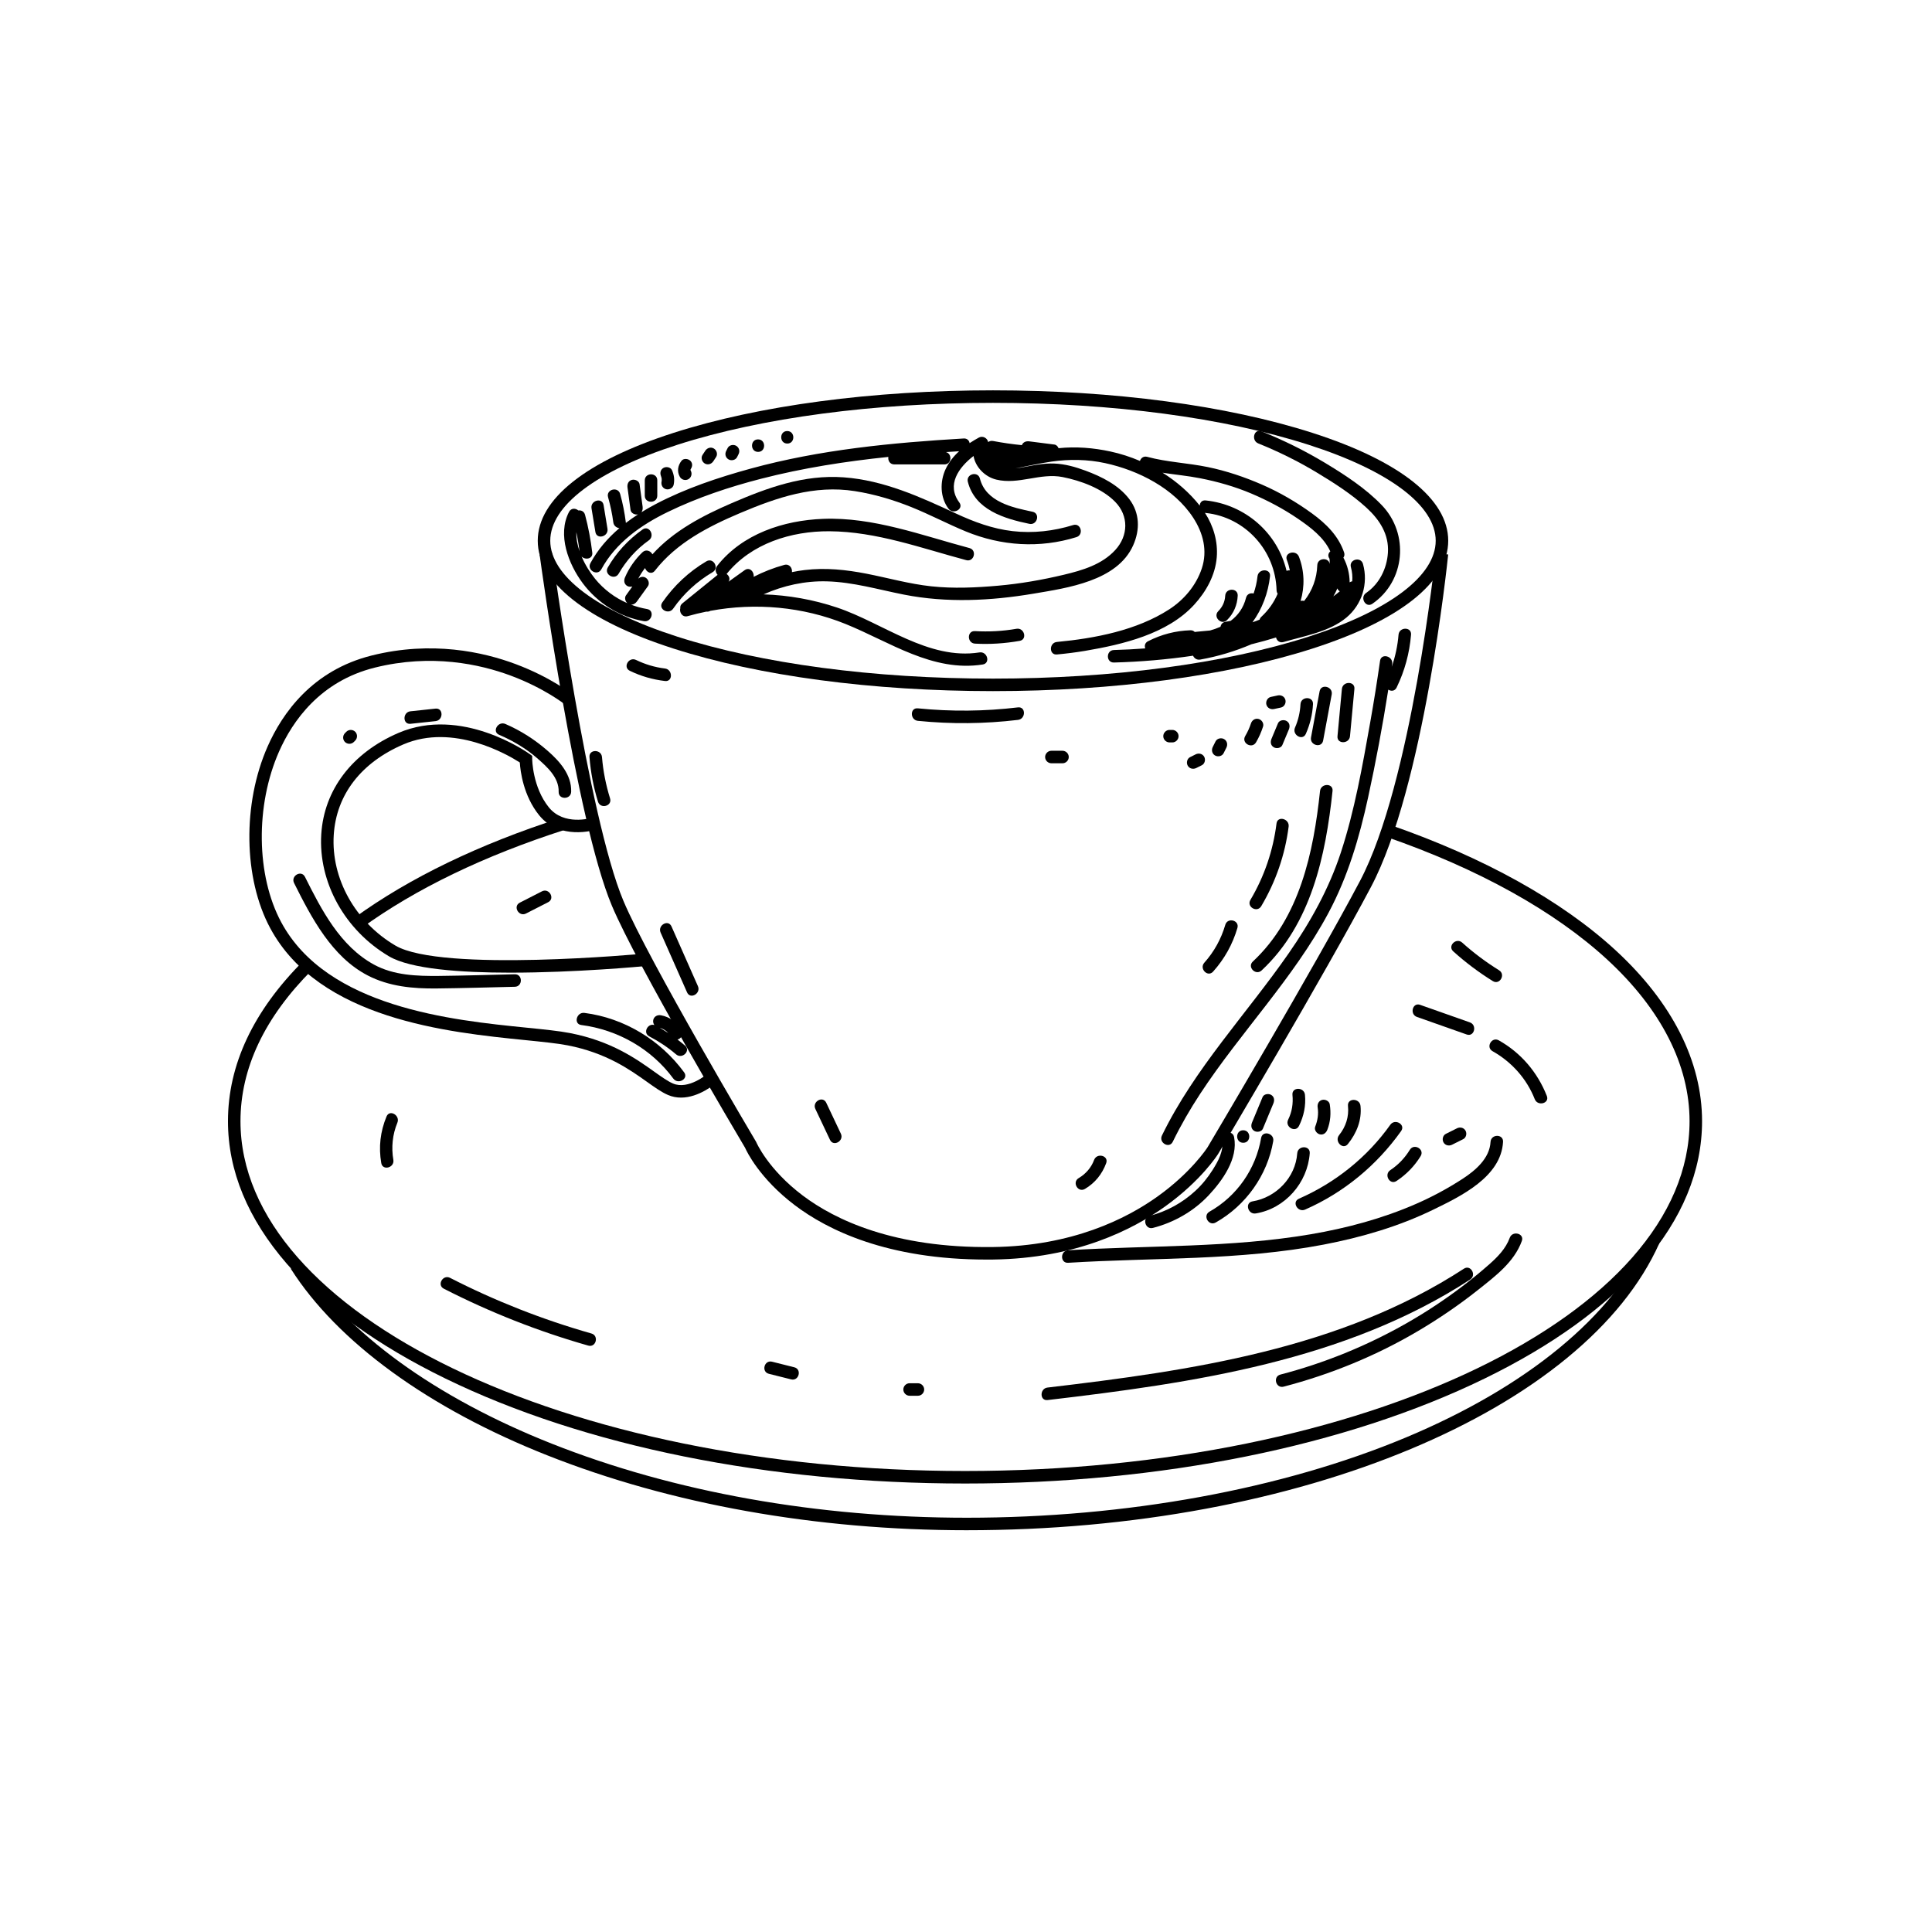 <?xml version="1.0" encoding="UTF-8"?>
<svg xmlns="http://www.w3.org/2000/svg" id="Calque_1" version="1.1" viewBox="0 0 2400 2400">
  <g>
    <path d="M449.75,1152.39c66.87-48.41,151.59-89.29,251.78-121.53l-4.76-14.8c-101.76,32.74-187.93,74.37-256.14,123.74l9.12,12.59h0Z"></path>
    <g>
      <path d="M1198.77,1842.88c243.65,0,472.83-46.29,645.33-130.34,84.32-41.08,150.6-89.02,197.02-142.49,48.6-55.98,73.24-115.63,73.24-177.26,0-74.07-37.02-147.38-107.06-211.99-67.01-61.81-164.21-115.85-281.08-156.26l-5.08,14.69c114.87,39.72,210.18,92.62,275.63,152.99,66.77,61.59,102.06,130.94,102.06,200.57,0,239.6-403.76,434.54-900.05,434.54s-900.05-194.92-900.05-434.52c0-65.73,29.95-128.99,89.02-188.05l-10.99-11c-62.09,62.07-93.57,129.04-93.57,199.03,0,61.64,24.64,121.27,73.24,177.26,46.41,53.46,112.69,101.4,197.01,142.49,172.51,84.05,401.69,130.34,645.33,130.34h0Z"></path>
      <path d="M1201.13,1900.91c102.01,0,201.97-9,297.13-26.75,92.04-17.17,177.56-42.12,254.18-74.14,76.12-31.82,141.27-69.72,193.62-112.63,53.67-43.98,92.41-92.04,115.15-142.84l-14.18-6.35c-43.27,96.64-150.02,184.54-300.59,247.49-153.77,64.28-347.43,99.69-545.31,99.69-185.47,0-363.84-31.83-515.84-92.05-144.34-57.19-254.78-137.3-310.95-225.59l-13.11,8.34c57.92,91.02,170.98,173.31,318.35,231.69,153.81,60.94,334.16,93.15,521.56,93.15h0Z"></path>
    </g>
  </g>
  <g>
    <path d="M836.76,805.72c-108.82-34.93-168.75-82.52-168.75-134.01s59.93-99.07,168.75-134.01c106.09-34.06,247-52.81,396.76-52.81s290.67,18.75,396.76,52.81c108.82,34.93,168.75,82.52,168.75,134.01s-59.93,99.07-168.75,134.01c-106.09,34.06-247,52.81-396.76,52.81s-290.67-18.75-396.76-52.81ZM841.51,552.51c-100.39,32.22-157.96,75.67-157.96,119.21s57.58,86.98,157.96,119.21c104.6,33.58,243.81,52.07,392.01,52.07s287.41-18.49,392-52.07c100.39-32.23,157.96-75.67,157.96-119.21s-57.58-86.98-157.96-119.21c-104.6-33.58-243.81-52.07-392-52.07s-287.41,18.49-392.01,52.07h0Z"></path>
    <path d="M1225.56,1564.69c2.66,0,5.34-.02,8.05-.05,102.69-1.32,173.1-36.73,214.09-66.19,44.66-32.11,64.72-63.72,65.55-65.05l.09-.15c1.32-2.23,132.78-223.6,189.85-331.66,65.57-124.15,94.59-401.07,95.79-412.8l-15.46-1.59c-.29,2.84-29.92,285.65-94.07,407.13-56.42,106.82-185.98,325.12-189.4,330.88-.94,1.46-20.47,31.34-62.06,61.08-39.1,27.97-106.33,61.56-204.58,62.82-122.91,1.57-196.26-33.9-236.16-63.94-43.07-32.43-57.5-65.67-57.65-66.01l-.48-.96c-1.33-2.24-133.2-224.44-164.68-299.09-43.77-103.81-88.26-428.89-88.7-432.17l-15.4,2.09c1.82,13.45,45.22,330.41,89.78,436.11,31.51,74.73,157.1,286.62,165.39,300.57,2.15,4.83,18.04,38.16,61.46,71.16,40.99,31.14,115.43,67.81,238.57,67.81h0Z"></path>
    <path d="M633.96,1208.27c81.02,0,162.77-7.68,168.71-8.25l-1.48-15.47c-2.52.24-252.89,23.76-310.05-9.95-49.92-29.44-79.96-83.38-76.55-137.41,3.14-49.85,33.83-89.78,86.4-112.42,62.08-26.74,129.66,12.73,144.74,22.41.71,11.08,4.45,41.36,24.01,65.55,25.47,31.48,68.47,18.53,70.29,17.96l-4.61-14.84c-1.41.43-34.82,10.32-53.6-12.89-20.37-25.18-20.71-59.71-20.71-60.05l-.02-3.97-3.23-2.33c-3.43-2.46-84.85-59.76-163.01-26.1-57.37,24.71-92.27,70.53-95.76,125.71-3.78,59.81,29.26,119.39,84.18,151.77,26.69,15.75,88.5,20.28,150.71,20.28h0Z"></path>
    <path d="M845.93,1363.49c22.58,0,42.39-17.17,43.41-18.07l-10.27-11.66c-.22.2-23.79,20.48-43.09,12.21-6.52-2.8-14.25-8.3-23.2-14.67-22.54-16.05-53.41-38.02-104.73-47.98-13.57-2.64-32.29-4.53-53.96-6.71-92.63-9.33-247.67-24.95-304.75-131-31.17-57.92-32.27-145.12-2.66-212.09,16.9-38.21,51.23-87.3,118.87-104.17,70.43-17.56,130.78-4.27,169.01,9.97,41.65,15.52,66.9,35.52,67.15,35.72l9.73-12.12c-1.08-.87-27.06-21.53-70.87-37.95-40.4-15.14-104.21-29.29-178.77-10.7-73.74,18.39-111.03,71.58-129.32,112.96-31.42,71.05-30.11,163.89,3.19,225.74,61,113.32,221.17,129.45,316.88,139.1,21.29,2.15,39.67,4,52.55,6.49,48.02,9.33,77.29,30.17,98.68,45.39,9.68,6.89,18.04,12.84,26.09,16.29,5.37,2.3,10.8,3.24,16.08,3.24h-.02Z"></path>
    <path d="M1566.99,535.79c27.37,11.03,53.77,24.02,79.06,39.25,24.77,14.91,50.51,31.7,70.61,52.66,34.1,35.55,29.1,94.23-11.91,122.36-8.26,5.67-15.92-7.86-7.7-13.5,16.45-11.28,25.78-30.26,27.07-49.91,1.49-22.82-10.28-40.92-26.51-55.82-18.53-17-40.5-30.98-61.98-43.92-23.16-13.94-47.5-25.98-72.56-36.07-9.18-3.7-5.35-18.78,3.92-15.04h0Z"></path>
    <path d="M723.94,724.56c18.33,24.5,45.69,41.95,75.95,47.05,9.79,1.65,13.82-13.37,3.92-15.04-6.86-1.15-13.54-3-19.98-5.44,2.82.16,5.48-1.38,7.27-3.85,4.58-6.35,9.16-12.7,13.74-19.05,2.48-3.44.55-8.66-2.84-10.62-3.28-1.9-6.71-1.03-9.2,1.28,2.45-4.69,5.25-9.11,8.5-13.24,1.75,5.19,8.07,8.61,12.24,3.25,26.84-34.54,66.24-54.76,105.74-71.51,45.76-19.41,92.25-35.23,142.62-27.31,24.21,3.81,47.78,10.82,70.49,19.96,22.84,9.19,44.61,20.76,67.37,30.14,43.95,18.1,91.84,21.26,137.4,7.07,9.55-2.97,5.56-18-4.02-15.01-24.27,7.55-49.87,10.45-75.18,7.55-24.86-2.85-47.99-11.42-70.56-21.92-44.46-20.7-89.63-41.27-139.27-44.9-49.33-3.62-94.53,12.77-139.12,32.03-36.03,15.56-71.98,34.26-98.55,63.6-2.15-4.23-8-6.79-12.44-2.5-9.21,8.92-16.59,19.43-21.64,31.22-1.67,3.89-1.15,8.3,2.84,10.62,1.78,1.03,4.19,1.23,6.32.64-2.63,3.65-5.26,7.3-7.89,10.95-2.2,3.04-.93,7.47,1.73,9.8-15.48-6.69-29.29-17-40.09-30.25-6.08-7.47-12.3-17.2-16.8-27.71,4.6,4.61,14.21,3.02,13.26-4.89-1.92-15.86-4.83-31.47-8.97-46.91-1.18-4.38-4.88-5.95-8.36-5.47-3.39-2.9-8.9-3.27-11.55,1.81-14.8,28.36-.67,64.92,17.08,88.65h-.02ZM715.95,661.11c1.65,7.85,3,15.76,4.02,23.74-2.7-7.85-4.28-15.96-4.02-23.74Z"></path>
    <path d="M1217.29,594.5c7.35,28.88,40.21,36,65.39,41.21,9.84,2.04,5.85,17.06-3.92,15.04-31.14-6.44-67.6-17.32-76.48-52.23-2.47-9.72,12.54-13.75,15.01-4.02h0Z"></path>
    <path d="M1211.06,783.99c17.31.97,34.5.11,51.59-2.89,9.8-1.72,13.9,13.27,4.02,15.01-18.4,3.23-36.87,4.47-55.52,3.43-9.98-.56-10.09-16.11-.08-15.54h0Z"></path>
    <path d="M1513.42,759.16c5.17-5.17,8.22-11.72,8.57-19.05.47-9.99,16.01-10.1,15.54-.08-.54,11.52-5.02,22.03-13.2,30.21-7.08,7.08-18.01-3.97-10.91-11.07h0Z"></path>
    <path d="M755.02,704.91c10.9-18.86,25.49-34.57,43.24-47.16,8.16-5.8,15.81,7.74,7.69,13.5-15.45,10.97-28,25.05-37.47,41.44-5.02,8.67-18.48.91-13.46-7.77Z"></path>
    <path d="M747,707.19c17.96-33.05,49.39-55.11,82.59-71.22,36.88-17.91,76.26-31.06,115.91-41.26,51.93-13.37,104.83-21.59,158.05-27.11-.73,4.32,1.74,9.31,7.43,9.31h62.17c9.31,0,9.91-13.42,1.87-15.31,5.47-.36,10.95-.72,16.42-1.05-6.9,6.29-12.77,13.59-16.8,22.28-7.22,15.59-6.88,35.02,3.57,49.06,5.92,7.95,19.47.32,13.5-7.69-16.31-21.9-.8-43.55,17.65-57.75,2.35,13.74,14.05,25.91,28.31,29.34,27.77,6.68,54.57-8.69,82.43-3.16,22.35,4.44,48.87,14.06,65.2,30.76,16.95,17.33,16.53,42,.09,59.89-16.61,18.08-40.69,25.16-63.86,30.69-26.9,6.42-54.22,11.17-81.79,13.61-27.48,2.43-55.48,3.71-82.98.75-27.18-2.92-53.5-10.4-80.26-15.65-25.47-4.98-50.92-7.66-76.8-4.57-5.36.64-10.67,1.52-15.92,2.6.7-4.96-3.19-10.7-9.49-8.98-13.25,3.63-25.99,8.62-38.12,14.84,1.04-5.99-4.84-12.69-11.06-8.34-6.75,4.72-13.43,9.52-20.08,14.37,2.32-3.36.7-7.38-2.41-9.59,30.57-37.93,80.24-53.35,127.71-53.06,58.46.36,114.2,21.03,170.03,35.91,9.68,2.58,13.61-12.46,3.92-15.04-59.25-15.78-119.5-38.69-181.77-36.28-49.23,1.9-100.24,18.57-131.66,58.45-2.96,3.76-1.95,8.31.58,11.12-14.58,11.8-29.17,23.6-43.74,35.4-2.19,1.77-2.9,3.91-2.61,5.94-1.45,5.17,2.53,11.86,9.24,9.95,7.63-2.18,15.35-4.04,23.12-5.62,1.61.21,3.32-.06,4.94-.96,56.07-10.41,114.87-5.17,167.94,16.29,54.98,22.24,108.25,60.14,170.45,50.36,9.91-1.56,5.78-16.55-4.02-15.01-63.52,9.99-119.76-36.57-177-55.75-29.52-9.89-60.29-15.34-91.19-16.36,24.61-11.01,51.55-16.89,78.57-16.16,32.64.88,63.89,10.18,95.71,16.46,53.13,10.49,107.88,7.79,161.07-1.18,41.93-7.07,104-15.65,123.75-60.01,8.6-19.29,8.3-40.14-4.79-57.41-13.26-17.48-34.24-27.87-54.38-35.36-12.5-4.65-25.67-8.38-39.08-8.86-12.23-.43-23.91,1.84-35.86,4.08-3.78.71-7.91,1.48-12.13,1.98,14.96-2.84,29.81-6.3,44.93-8.48,22.02-3.18,44.68-2.8,66.46,1.9,41.34,8.93,85.8,31.46,109.49,67.91,12.35,18.99,17.96,40.94,10.59,63.02-7.03,21.09-22.02,38.85-40.61,50.85-40.41,26.09-92.2,35.92-139.37,40.39-9.88.93-9.92,16.49.09,15.54,11.65-1.11,23.3-2.52,34.85-4.48,46.69-7.92,102.28-20.89,135.62-57.35,14.88-16.27,26.2-36.59,28.03-58.91,1.6-19.55-4.1-38.89-14.69-55.25.32.07.62.16.96.2,49.27,5.21,86.74,46.78,88.03,96.03.05,1.73.57,3.14,1.37,4.27-4.55,10.79-11.47,20.52-20.23,28.63-1.2,1.11-1.91,2.33-2.23,3.57-2.91,1.2-5.85,2.31-8.84,3.31,12.09-16.72,19.45-36.22,21.79-57.16,1.11-9.94-14.44-9.78-15.55.08-.81,7.34-2.46,14.47-4.84,21.33-3.77-1-8.17.43-9.41,5.32-3.21,12.68-10.1,21.93-19.11,28.66-2.37.43-4.74.87-7.1,1.31-2.95.55-4.98,3.18-5.55,6.03-4.1,1.84-8.43,3.35-12.88,4.61-6.02.63-12.02,1.16-17.92,1.69-.39.03-.73.13-1.09.21-1.25-1.36-3.08-2.24-5.53-2.16-18.49.61-36.07,5.18-52.54,13.6-3.94,2.01-4.64,5.74-3.44,8.91-12.96.98-25.95,1.67-38.96,2.01-10,.27-9.96,15.82.08,15.54,32.84-.89,65.69-3.68,98.23-8.48,1.41,3.14,4.61,5.58,8.9,4.82,22.02-3.9,43.34-10.35,63.69-19.05.46-.11.92-.21,1.37-.33,9.74-2.42,19.49-5.09,29.14-8.08.92,3.86,4.37,7.07,9.28,5.64,25.81-7.51,56.85-12.63,78.09-30.33,19.49-16.23,27.44-42.2,20.64-66.62-2.69-9.65-17.7-5.64-15.01,4.02,1.63,5.83,2.13,11.76,1.64,17.54-1.08.13-2.16.54-3.2,1.26-.1-10.78-2.76-21.26-7.79-30.73,1.26-1.61,1.77-3.82.87-6.45-7.07-20.69-22.44-35.76-39.78-48.37-19.36-14.08-40.16-26.25-62.12-35.8-21.76-9.46-44.31-17.12-67.58-21.88-24.86-5.1-50.48-6.04-75.03-12.66-4.62-1.25-7.93,1.54-9.07,5.08-11.89-5.07-24.21-9.04-36.67-11.73-21.09-4.56-42.95-6.35-64.46-4.1-.89-2.28-2.7-4.2-5.16-4.52-10.41-1.32-20.82-2.65-31.24-3.97-3.91-.5-7.71.89-9.16,4.71-11.95-1.19-23.84-2.89-35.68-5.15-2.47-.47-4.57.13-6.18,1.34-.85-4.79-6.59-8.33-11.57-5.59-3.89,2.13-7.74,4.42-11.47,6.9-.59-3.27-3.05-6.04-7.39-5.78-88.95,5.25-178.63,13.83-264.82,37.48-40.2,11.03-80.72,24.57-117.73,44.01-6.04,3.18-11.99,6.56-17.8,10.16,1.41-1.86,1.88-4.38,1.53-6.92-1.26-9.27-2.51-18.55-3.77-27.82-.57-4.2-5.81-6.49-9.52-5.49-4.48,1.2-6.06,5.32-5.49,9.52,1.26,9.27,2.51,18.55,3.77,27.82.56,4.13,5.62,6.4,9.31,5.54-5.18,3.35-10.23,6.87-15.11,10.6,0-.28-.03-.58-.07-.88-1.53-11.9-3.78-23.59-7.03-35.14-2.72-9.65-17.73-5.64-15.01,4.02,2.88,10.25,5.14,20.64,6.5,31.21.57,4.42,4.04,6.85,7.58,7.28-14.33,12.22-26.77,26.48-35.96,43.4-4.78,8.79,8.67,16.58,13.46,7.77l.02-.02ZM1656.34,740.82c1.89-3.2,3.57-6.51,4.99-9.92.54,1.66,1.65,2.85,3.03,3.61-2.61,2.19-5.29,4.29-8.02,6.31h0ZM1444.19,587.23c15.38,2.41,30.94,3.8,46.24,6.79,21.87,4.27,43.55,10.4,64.09,19.11,20.27,8.6,39.85,18.94,58.03,31.39,15.58,10.67,31.93,22.93,40,40.42-2.43,2.13-3.47,5.51-1.07,9.01.04.06.07.11.1.17.19,2.2.26,4.38.24,6.55-1.13-8.55-15.14-8-15.45,1.51-.55,16.35-6.19,31.66-16.31,44.32-1.41-.39-2.93-.41-4.42.04,5.31-17.87,4.82-37.13-2.03-54.9-3.57-9.26-18.62-5.33-15.01,4.02,1.63,4.22,2.84,8.51,3.68,12.83-1.35-.11-2.77.09-4.08.59-11.23-46.82-50.88-82.18-100.48-87.44-4.75-.51-7.17,2.78-7.36,6.46-12.76-16.12-28.58-29.85-46.17-40.87h0Z"></path>
    <path d="M822.78,748.32c14.5-20.87,32.86-38.13,54.76-51.05,8.63-5.1,16.34,8.41,7.69,13.5-19.45,11.48-36.1,26.75-49,45.32-5.67,8.17-19.18.47-13.45-7.77h0Z"></path>
    <path d="M790.12,819.82c11.3,5.47,23.39,9.12,35.88,10.61,9.84,1.17,10.01,16.72.08,15.54-15.38-1.82-29.78-5.93-43.73-12.7-9.03-4.38-1.19-17.8,7.77-13.45h0Z"></path>
    <path d="M1140.16,879.92c41.42,4.16,83.05,3.76,124.37-1.19,9.96-1.19,9.91,14.37.08,15.54-41.33,4.95-82.96,5.35-124.37,1.19-9.89-1-10.04-16.54-.09-15.54h0Z"></path>
    <path d="M1443.41,1410.56c40.46-83.16,104.9-150.73,157.29-226.08,27.03-38.88,50.09-80.19,64.91-125.3,17.18-52.33,26.86-107.58,36.5-161.71,4.53-25.45,8.58-50.99,12.25-76.59,1.42-9.93,16.45-5.88,15.04,3.91-.17,1.18-.35,2.35-.52,3.52,4.44-12.84,7.31-26.17,8.43-39.8.82-9.93,16.37-10.06,15.54-.08-1.9,22.99-7.84,44.86-17.9,65.62-2.27,4.68-6.98,4.82-10.37,2.62-7.06,44.87-15.41,89.53-25.07,133.91-10.87,49.94-25.11,98.32-49.3,143.55-43.47,81.25-108.93,147.88-159.28,224.59-12.57,19.15-24.05,39-34.07,59.6-4.39,9.02-17.81,1.19-13.45-7.77h.02Z"></path>
    <path d="M1556.32,1194.45c58.37-54.49,75.36-135.55,83.47-211.81,1.05-9.87,16.61-10.03,15.54-.08-8.56,80.42-26.52,165.47-88.11,222.96-7.3,6.82-18.26-4.21-10.91-11.07h0Z"></path>
    <path d="M1496.05,1195.9c12.19-13.64,20.92-29.5,26.05-47.05,2.81-9.62,17.85-5.7,15.04,3.91-5.93,20.29-16.1,38.46-30.18,54.21-6.68,7.47-17.57-3.63-10.91-11.08h0Z"></path>
    <path d="M834.15,1150.82c10.94,24.75,21.88,49.49,32.83,74.24,4.01,9.07-9.44,16.88-13.5,7.7-10.94-24.75-21.88-49.49-32.83-74.24-4.01-9.06,9.44-16.88,13.5-7.69h0Z"></path>
    <path d="M1026.38,1369.87c6.06,12.8,12.11,25.59,18.17,38.38,4.26,8.99-9.2,16.78-13.5,7.69-6.06-12.79-12.11-25.59-18.17-38.38-4.26-8.99,9.2-16.78,13.5-7.7h0Z"></path>
    <path d="M1306.02,932.63h13.82c4.24,0,7.79,3.48,7.81,7.73.02,4.22-3.5,7.81-7.73,7.81h-13.82c-4.24,0-7.79-3.48-7.81-7.73-.02-4.22,3.5-7.81,7.73-7.81Z"></path>
    <path d="M1452.8,906.72h3.45c4.23,0,7.79,3.48,7.81,7.73.02,4.22-3.5,7.81-7.73,7.81h-3.45c-4.24,0-7.79-3.48-7.81-7.73-.02-4.22,3.5-7.81,7.73-7.81h0Z"></path>
    <path d="M1578.65,865.75l8.6-1.86c4.14-.89,8.38,1.26,9.52,5.5,1.06,3.93-1.35,8.63-5.49,9.52l-8.61,1.86c-4.14.89-8.38-1.26-9.52-5.49-1.05-3.94,1.35-8.63,5.5-9.52h0Z"></path>
    <path d="M627.76,899.32c19.31,8.33,36.84,19.63,52.66,33.45,14.88,12.99,29.78,29.81,29.1,50.77-.32,10.01-15.87,10.1-15.54.09.58-17.79-14.46-31.07-26.8-41.85-13.97-12.19-30.21-21.69-47.19-29-9.2-3.97-1.32-17.38,7.77-13.46h0Z"></path>
    <path d="M509.89,883.59c10.36-1.11,20.73-2.21,31.09-3.32,9.99-1.07,9.94,14.49.08,15.54-10.36,1.11-20.73,2.21-31.09,3.32-9.99,1.07-9.94-14.49-.09-15.54h0Z"></path>
    <path d="M428.56,910.69c.58-.58,1.15-1.15,1.73-1.73,2.99-2.99,8.03-2.92,10.99.08,2.99,3.03,2.92,7.99-.08,10.99-.58.58-1.15,1.15-1.73,1.73-2.99,2.99-8.03,2.92-10.99-.08-2.99-3.03-2.92-7.99.08-10.99Z"></path>
    <path d="M378.83,1089.24c20.62,41.21,43.71,86.09,85.74,109.03,24.61,13.43,53.51,14.34,80.87,14.05,31.35-.33,62.69-1.36,94.03-2.05,10.05-.22,10.08,15.32.08,15.54-32.38.72-64.77,1.75-97.16,2.09-29.51.32-59.01-2.39-85.6-16.16-44.62-23.12-69.93-71.75-91.47-114.79-4.46-8.92,9.01-16.69,13.5-7.7h0Z"></path>
    <path d="M725.99,1258.26c49.63,6.41,94.32,33.68,123.87,73.85,5.93,8.06-7.62,15.69-13.5,7.69-27.14-36.9-69.02-60.65-114.27-66.5-9.94-1.29-5.87-16.31,3.92-15.04h0Z"></path>
    <path d="M806.53,1287.41c11.93,6.25,23.08,13.62,33.32,22.36,7.58,6.46,18.69-4.42,11.07-10.91-3.03-2.59-6.13-5.07-9.29-7.47,4.38-1.25,7.96-6.09,5.16-11.31-5.24-9.77-14.81-16.93-25.76-18.87-4.17-.73-8.34,1.22-9.48,5.56-.57,2.18-.02,4.67,1.3,6.57-8.2-2.56-14.7,9.67-6.3,14.06h0ZM830.15,1283.28c-3.46-2.27-6.99-4.43-10.6-6.47,4.21,1.16,7.79,3.32,10.6,6.47Z"></path>
    <path d="M749.8,627.41c1.61,9.8,3.22,19.61,4.83,29.41,1.61,9.8-13.38,13.92-15.01,4.02-1.61-9.8-3.22-19.61-4.83-29.41-1.61-9.8,13.38-13.92,15.01-4.02h0Z"></path>
    <path d="M816.51,596.72v18.99c0,10.04-15.54,10.1-15.54.08v-18.99c0-10.04,15.54-10.1,15.54-.09h0Z"></path>
    <path d="M821.66,593.13c.02.09-.86-2.39-.38-1.29-1.7-3.87-1.07-8.34,2.9-10.6,3.39-1.93,8.9-.99,10.6,2.9,2.58,5.86,3.37,11.7,2.07,18-.85,4.15-5.55,6.59-9.48,5.56-4.26-1.11-6.41-5.33-5.56-9.48.07-.37.13-.59.17-.73,0-.14.02-.32.03-.57.06-.83,0-1.67-.05-2.5.07,1.19-.32-1.38-.3-1.31h0Z"></path>
    <path d="M846.62,572.37c2.64-3.32,8.3-2.65,11,.08,3.24,3.29,2.55,7.68-.08,10.99.14-.18.24-.31.34-.42,0-.02.02-.02.02-.02.46-.55.2-.13-.06.3-.02.08-.04.13-.07.25,0,.2.03.44.06.65.02.05.02.09.04.14.05.09.1.18.18.33,2.1,3.67.77,8.51-2.9,10.6-3.68,2.09-8.49.77-10.6-2.9-3.84-6.69-2.54-14.17,2.09-20h0Z"></path>
    <path d="M872.69,565.17c1.14-1.74,2.28-3.47,3.41-5.21,2.32-3.54,6.79-5.05,10.62-2.84,3.51,2.02,5.17,7.07,2.84,10.62-1.14,1.74-2.28,3.47-3.41,5.21-2.32,3.54-6.79,5.06-10.62,2.84-3.51-2.03-5.17-7.07-2.84-10.62Z"></path>
    <path d="M902.16,560.07c.58-1.15,1.15-2.3,1.73-3.45,1.9-3.79,7.12-4.87,10.62-2.84,1.78,1.03,3.09,2.73,3.62,4.72.56,2.08.17,4.01-.77,5.89-.58,1.15-1.15,2.3-1.73,3.45-1.9,3.79-7.12,4.87-10.62,2.84-1.78-1.03-3.09-2.73-3.62-4.72-.56-2.08-.17-4.01.77-5.9h0Z"></path>
    <path d="M941.66,545.82c10.04,0,10.1,15.54.09,15.54s-10.1-15.54-.09-15.54Z"></path>
    <path d="M977.92,535.46c10.04,0,10.1,15.54.09,15.54s-10.1-15.54-.09-15.54Z"></path>
    <path d="M1666.95,855.9c.92-9.91,16.47-10.05,15.54-.08-1.82,19.56-3.64,39.12-5.47,58.68-.92,9.91-16.47,10.06-15.54.08,1.82-19.56,3.64-39.12,5.47-58.68h0Z"></path>
    <path d="M1628.6,916.04c3.55-19.09,7.09-38.17,10.65-57.25,1.83-9.88,16.86-5.87,15.04,3.92-3.55,19.09-7.1,38.17-10.65,57.25-1.83,9.88-16.86,5.87-15.04-3.92Z"></path>
    <path d="M1608.71,903.83c4.04-9.2,6.27-19.01,6.81-29.03.54-9.99,16.08-10.1,15.54-.08-.7,12.94-3.68,25.04-8.9,36.89-4.03,9.16-17.45,1.3-13.46-7.77h0Z"></path>
    <path d="M1579.53,917.7c2.68-6.41,5.36-12.83,8.04-19.24,1.64-3.92,7.3-4.76,10.62-2.84,4.02,2.32,4.48,6.71,2.84,10.62-2.68,6.41-5.36,12.83-8.04,19.24-1.64,3.92-7.3,4.76-10.62,2.84-4.02-2.32-4.48-6.71-2.84-10.62Z"></path>
    <path d="M1546.82,914.4c2.95-5.01,5.36-10.18,7.15-15.72,1.3-4.03,5.21-6.68,9.48-5.56,3.92,1.02,6.87,5.45,5.56,9.48-2.2,6.83-5.09,13.4-8.73,19.58-5.1,8.63-18.56.86-13.45-7.77h0Z"></path>
    <path d="M1506.55,927.88c1.15-2.3,2.3-4.61,3.45-6.9,1.9-3.79,7.12-4.87,10.62-2.84,3.83,2.21,4.74,6.83,2.84,10.62-1.15,2.3-2.3,4.61-3.45,6.9-1.9,3.79-7.11,4.87-10.62,2.84-3.83-2.21-4.74-6.83-2.84-10.62Z"></path>
    <path d="M1478.35,940.55c2.3-1.15,4.61-2.3,6.9-3.45,3.78-1.89,8.42-.93,10.6,2.9,2.01,3.53.89,8.71-2.9,10.6-2.3,1.15-4.61,2.3-6.9,3.45-3.78,1.89-8.42.93-10.6-2.9-2.01-3.52-.89-8.71,2.9-10.6Z"></path>
    <path d="M1553.3,1117.91c17.33-29.23,28.2-61.29,32.45-94.99,1.26-9.94,16.28-5.87,15.04,3.92-4.42,34.97-16.05,68.53-34.03,98.85-5.11,8.62-18.57.85-13.45-7.77h0Z"></path>
    <path d="M1340.02,1463.45c8.71-5.14,15.56-12.92,19.08-22.47,3.44-9.33,18.5-5.47,15.04,3.92-5,13.58-13.91,24.68-26.43,32.06-8.63,5.09-16.35-8.41-7.7-13.5h0Z"></path>
    <path d="M747.81,940.45c1.43,17.51,4.84,34.59,10.03,51.36,2.97,9.59-12.06,13.58-15.01,4.02-5.59-18.04-9.03-36.49-10.57-55.3-.81-10.02,14.73-10,15.54-.08h0Z"></path>
  </g>
  <path d="M1428.19,1510.34c21.36-5.51,40.54-16.12,56.76-31.04,8.34-7.68,15.44-16.51,21.5-26.08,6.64-10.51,14.09-23.88,11.57-36.68-1.93-9.79,13.07-13.87,15.01-4.02,5.25,26.65-14.37,53.96-31.68,72.43-18.49,19.72-43.04,33.69-69.13,40.41-9.71,2.5-13.74-12.51-4.02-15.01h0Z"></path>
  <path d="M1502.49,1505.16c34.12-19.27,57.5-52.95,64.12-91.51,1.7-9.9,16.72-5.88,15.04,3.92-7.29,42.45-34.02,79.94-71.47,101.09-8.71,4.92-16.45-8.56-7.69-13.5h0Z"></path>
  <path d="M1555.92,1492.38c29.37-4.83,53.4-29.63,55.55-59.69.71-9.95,16.26-10.08,15.54-.08-2.61,36.59-30.51,68.76-67.06,74.77-9.8,1.61-13.92-13.38-4.02-15.01Z"></path>
  <path d="M1326.81,1553.13c100.5-6.21,201.94-2.95,301.52-19.9,44.84-7.64,89.22-19.55,130.95-37.82,20.01-8.76,39.34-19.17,57.65-31.07,15.97-10.39,33.55-25.37,34.67-45.8.55-9.99,16.08-10.1,15.54-.09-2.37,43.55-52.5,67.56-86.55,84.17-43.03,20.99-89.42,34.48-136.33,43.47-104.53,20.03-211.6,16.05-317.37,22.59-10.03.62-10.03-14.93-.08-15.54h0Z"></path>
  <path d="M1613.52,1489.09c45.36-19.88,84.83-51.45,113.56-91.86,5.75-8.1,19.27-.4,13.46,7.77-30.3,42.64-71.35,76.58-119.32,97.6-9.07,3.97-16.89-9.47-7.69-13.5h0Z"></path>
  <path d="M1796.08,1408.52c4.61-2.3,9.21-4.61,13.82-6.9,3.78-1.89,8.42-.93,10.6,2.9,2.01,3.53.89,8.71-2.9,10.6-4.61,2.3-9.21,4.61-13.82,6.9-3.78,1.89-8.42.93-10.6-2.9-2.01-3.53-.89-8.71,2.9-10.6Z"></path>
  <path d="M480.17,1386.92c3.82-9.24,17.23-1.35,13.45,7.77-6.02,14.58-7.67,30.59-4.99,46.1,1.69,9.8-13.31,13.91-15.01,4.02-3.44-20-1.19-39.16,6.55-57.9h0Z"></path>
  <path d="M559.1,1587.41c56.15,28.75,114.91,51.85,175.59,69.1,9.64,2.74,5.72,17.78-3.92,15.04-61.98-17.63-122.09-41.33-179.44-70.69-8.93-4.57-1.11-18.01,7.77-13.46h0Z"></path>
  <path d="M959.05,1691.55c9.21,2.31,18.42,4.62,27.63,6.93,9.74,2.44,5.79,17.47-3.92,15.04-9.21-2.31-18.42-4.62-27.63-6.93-9.74-2.44-5.79-17.47,3.91-15.04h0Z"></path>
  <path d="M1129.88,1718.32h10.36c4.23,0,7.79,3.48,7.81,7.73.02,4.22-3.5,7.81-7.73,7.81h-10.36c-4.23,0-7.78-3.48-7.81-7.73-.02-4.22,3.5-7.81,7.73-7.81h0Z"></path>
  <path d="M1301.27,1723.67c178.17-21,363.82-47.8,517.28-147.67,8.41-5.47,16.08,8.05,7.7,13.5-155.72,101.35-344.12,128.41-524.9,149.71-9.96,1.18-9.91-14.39-.08-15.55h0Z"></path>
  <path d="M1590.57,1707.54c54.61-14.22,106.92-35.54,155.99-63.37,25.03-14.2,49.08-30.19,71.94-47.68,10.8-8.26,21.32-16.92,31.52-25.91,10.45-9.21,20.58-19.58,25.42-32.91,3.4-9.35,18.46-5.5,15.04,3.91-9.54,26.25-32.98,43.74-54.12,60.55-23.59,18.75-48.53,35.77-74.47,51.11-52.1,30.82-108.77,54.06-167.32,69.32-9.7,2.53-13.73-12.48-4.02-15.01h0Z"></path>
  <path d="M1861.85,1292.35c27.54,15.48,48.14,39.73,59.68,69.05,3.67,9.33-11.38,13.25-15.01,4.02-9.99-25.41-28.72-46.28-52.44-59.61-8.75-4.91-.96-18.37,7.77-13.46h0Z"></path>
  <path d="M1764.12,1248.24c20.6,7.27,41.19,14.54,61.78,21.8,9.39,3.32,5.53,18.38-3.92,15.04-20.6-7.27-41.19-14.54-61.78-21.8-9.39-3.32-5.53-18.38,3.92-15.04Z"></path>
  <path d="M1816.37,1170.92c14.27,12.84,29.53,24.26,45.84,34.38,8.5,5.27.76,18.75-7.77,13.46-17.47-10.83-33.87-23.18-49.14-36.92-7.45-6.7,3.64-17.6,11.08-10.91h0Z"></path>
  <path d="M645.74,1121.31c9.16-4.68,18.34-9.37,27.5-14.06,8.89-4.54,16.65,8.93,7.7,13.5-9.17,4.68-18.34,9.37-27.51,14.06-8.89,4.54-16.65-8.93-7.69-13.5Z"></path>
  <path d="M1544.32,1404.05c10.04,0,10.1,15.55.08,15.55s-10.1-15.55-.08-15.55Z"></path>
  <path d="M1555.35,1394.31c4.35-10.47,8.7-20.94,13.04-31.4,1.63-3.93,7.31-4.76,10.62-2.84,4.03,2.32,4.46,6.71,2.84,10.62-4.35,10.47-8.7,20.94-13.04,31.4-1.63,3.92-7.31,4.76-10.62,2.84-4.03-2.32-4.47-6.71-2.84-10.62Z"></path>
  <path d="M1600.19,1390.87c4.82-9.73,6.38-20.03,5.35-30.8-.96-10,14.6-9.97,15.54-.08,1.29,13.52-1.44,26.53-7.43,38.66-4.45,8.99-17.88,1.17-13.46-7.77h0Z"></path>
  <path d="M1633.78,1399.6c2.99-7.62,4.35-15.59,3.08-23.73-.65-4.18,1.07-8.33,5.5-9.52,3.76-1,8.86,1.3,9.52,5.5,1.67,10.81.97,21.43-3.05,31.67-1.55,3.94-5.02,6.72-9.48,5.56-3.73-.97-7.12-5.53-5.56-9.48h0Z"></path>
  <path d="M1663.49,1410.08c8.37-10.44,12.4-22.94,11.02-36.26-1.03-9.99,14.52-9.95,15.55-.08,1.82,17.64-4.76,33.83-15.66,47.42-6.26,7.8-17.12-3.33-10.91-11.07h0Z"></path>
  <path d="M1727.1,1453.56c9.88-6.54,18.02-15.1,24.21-25.18,5.23-8.53,18.7-.78,13.46,7.77-7.66,12.5-17.75,22.82-29.96,30.91-8.36,5.54-16.03-7.99-7.69-13.5h0Z"></path>
</svg>
